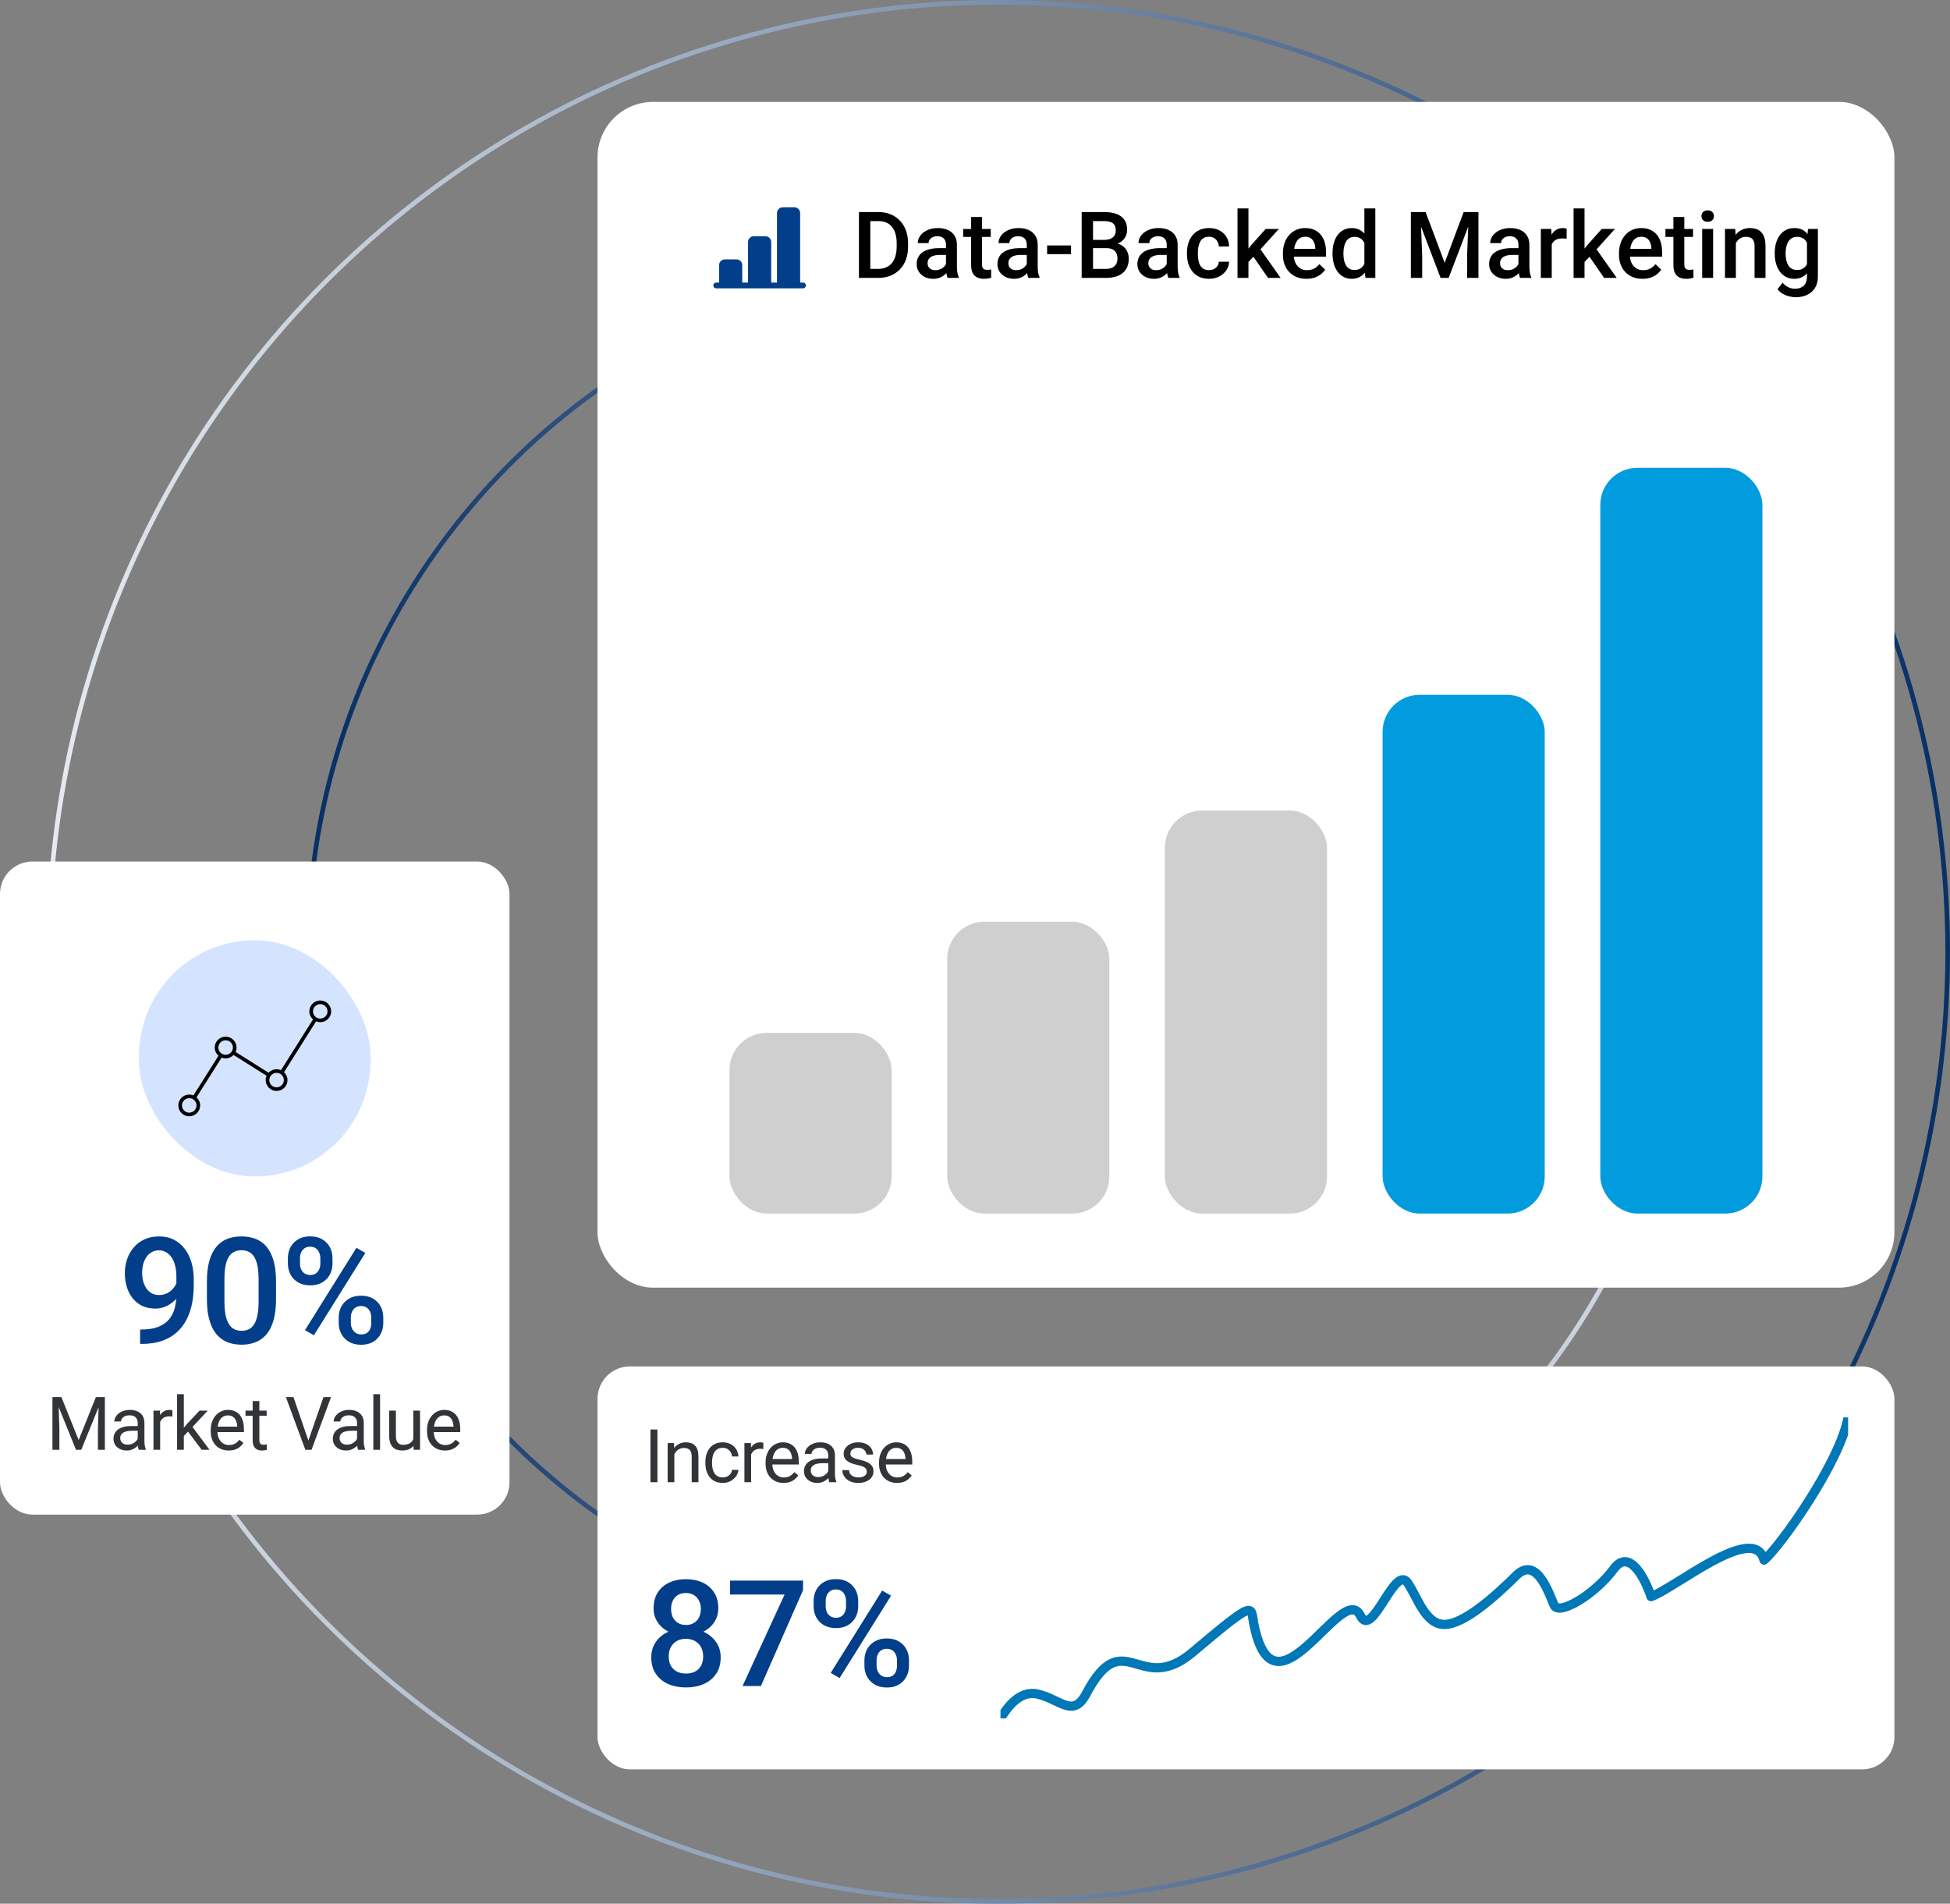 <svg width="421" height="411" viewBox="0 0 421 411" fill="none" xmlns="http://www.w3.org/2000/svg">
<rect x="0" y="0" width="421" height="411" fill="#808080" stroke="none"/>
<circle cx="215.5" cy="205.5" r="149" stroke="url(#paint0_linear_1534_3318)"/>
<circle cx="215.5" cy="205.5" r="205" stroke="url(#paint1_linear_1534_3318)"/>
<rect x="129" y="22" width="280" height="256" rx="12" fill="white"/>
<path d="M167.75 46C167.75 45.669 167.882 45.35 168.116 45.116C168.351 44.882 168.668 44.75 169 44.75H171.5C171.832 44.75 172.149 44.882 172.384 45.116C172.618 45.35 172.75 45.669 172.75 46V61H173.375C173.541 61 173.7 61.066 173.817 61.183C173.934 61.3 174 61.459 174 61.625C174 61.791 173.934 61.95 173.817 62.067C173.7 62.184 173.541 62.25 173.375 62.25H154.625C154.459 62.25 154.3 62.184 154.183 62.067C154.066 61.95 154 61.791 154 61.625C154 61.459 154.066 61.3 154.183 61.183C154.3 61.066 154.459 61 154.625 61H155.25V57.25C155.25 56.919 155.382 56.6 155.616 56.366C155.851 56.132 156.168 56 156.5 56H159C159.332 56 159.649 56.132 159.884 56.366C160.118 56.6 160.25 56.919 160.25 57.25V61H161.5V52.25C161.5 51.919 161.632 51.6 161.866 51.366C162.101 51.132 162.418 51 162.75 51H165.25C165.582 51 165.899 51.132 166.134 51.366C166.368 51.6 166.5 51.919 166.5 52.25V61H167.75V46Z" fill="#023E8A"/>
<path d="M189.576 60H186.539L186.559 58.057H189.576C190.455 58.057 191.191 57.865 191.783 57.48C192.382 57.096 192.831 56.546 193.131 55.83C193.437 55.114 193.59 54.261 193.59 53.272V52.5C193.59 51.732 193.502 51.051 193.326 50.459C193.157 49.867 192.903 49.368 192.564 48.965C192.232 48.561 191.822 48.255 191.334 48.047C190.852 47.839 190.296 47.734 189.664 47.734H186.48V45.781H189.664C190.608 45.781 191.471 45.941 192.252 46.26C193.033 46.572 193.707 47.025 194.273 47.617C194.846 48.21 195.286 48.919 195.592 49.746C195.898 50.573 196.051 51.497 196.051 52.52V53.272C196.051 54.294 195.898 55.218 195.592 56.045C195.286 56.872 194.846 57.581 194.273 58.174C193.701 58.76 193.017 59.212 192.223 59.531C191.435 59.844 190.553 60 189.576 60ZM187.896 45.781V60H185.445V45.781H187.896ZM204.234 57.881V52.842C204.234 52.464 204.166 52.139 204.029 51.865C203.893 51.592 203.684 51.38 203.404 51.23C203.131 51.081 202.786 51.006 202.369 51.006C201.985 51.006 201.653 51.071 201.373 51.201C201.093 51.331 200.875 51.507 200.719 51.728C200.562 51.95 200.484 52.2 200.484 52.48H198.141C198.141 52.064 198.242 51.66 198.443 51.27C198.645 50.879 198.938 50.531 199.322 50.225C199.706 49.919 200.165 49.678 200.699 49.502C201.233 49.326 201.832 49.238 202.496 49.238C203.29 49.238 203.993 49.372 204.605 49.639C205.224 49.906 205.709 50.309 206.061 50.85C206.419 51.383 206.598 52.054 206.598 52.861V57.559C206.598 58.04 206.63 58.473 206.695 58.857C206.767 59.235 206.868 59.564 206.998 59.844V60H204.586C204.475 59.746 204.387 59.424 204.322 59.033C204.264 58.636 204.234 58.252 204.234 57.881ZM204.576 53.574L204.596 55.029H202.906C202.47 55.029 202.086 55.072 201.754 55.156C201.422 55.234 201.145 55.352 200.924 55.508C200.702 55.664 200.536 55.853 200.426 56.074C200.315 56.296 200.26 56.546 200.26 56.826C200.26 57.106 200.325 57.363 200.455 57.598C200.585 57.825 200.774 58.005 201.021 58.135C201.275 58.265 201.581 58.33 201.939 58.33C202.421 58.33 202.841 58.232 203.199 58.037C203.564 57.835 203.85 57.591 204.059 57.305C204.267 57.012 204.378 56.735 204.391 56.475L205.152 57.52C205.074 57.786 204.941 58.073 204.752 58.379C204.563 58.685 204.316 58.978 204.01 59.258C203.71 59.531 203.349 59.756 202.926 59.932C202.509 60.107 202.027 60.195 201.48 60.195C200.79 60.195 200.175 60.059 199.635 59.785C199.094 59.505 198.671 59.131 198.365 58.662C198.059 58.187 197.906 57.65 197.906 57.051C197.906 56.491 198.01 55.996 198.219 55.566C198.434 55.13 198.746 54.766 199.156 54.473C199.573 54.18 200.081 53.958 200.68 53.809C201.279 53.652 201.962 53.574 202.73 53.574H204.576ZM213.902 49.434V51.152H207.945V49.434H213.902ZM209.664 46.846H212.018V57.08C212.018 57.406 212.063 57.656 212.154 57.832C212.252 58.001 212.385 58.115 212.555 58.174C212.724 58.232 212.923 58.262 213.15 58.262C213.313 58.262 213.469 58.252 213.619 58.232C213.769 58.213 213.889 58.193 213.98 58.174L213.99 59.971C213.795 60.029 213.567 60.081 213.307 60.127C213.053 60.172 212.76 60.195 212.428 60.195C211.887 60.195 211.409 60.101 210.992 59.912C210.576 59.717 210.25 59.401 210.016 58.965C209.781 58.529 209.664 57.949 209.664 57.227V46.846ZM221.676 57.881V52.842C221.676 52.464 221.607 52.139 221.471 51.865C221.334 51.592 221.126 51.38 220.846 51.23C220.572 51.081 220.227 51.006 219.811 51.006C219.426 51.006 219.094 51.071 218.814 51.201C218.535 51.331 218.316 51.507 218.16 51.728C218.004 51.95 217.926 52.2 217.926 52.48H215.582C215.582 52.064 215.683 51.66 215.885 51.27C216.087 50.879 216.38 50.531 216.764 50.225C217.148 49.919 217.607 49.678 218.141 49.502C218.674 49.326 219.273 49.238 219.938 49.238C220.732 49.238 221.435 49.372 222.047 49.639C222.665 49.906 223.15 50.309 223.502 50.85C223.86 51.383 224.039 52.054 224.039 52.861V57.559C224.039 58.04 224.072 58.473 224.137 58.857C224.208 59.235 224.309 59.564 224.439 59.844V60H222.027C221.917 59.746 221.829 59.424 221.764 59.033C221.705 58.636 221.676 58.252 221.676 57.881ZM222.018 53.574L222.037 55.029H220.348C219.911 55.029 219.527 55.072 219.195 55.156C218.863 55.234 218.587 55.352 218.365 55.508C218.144 55.664 217.978 55.853 217.867 56.074C217.757 56.296 217.701 56.546 217.701 56.826C217.701 57.106 217.766 57.363 217.896 57.598C218.027 57.825 218.215 58.005 218.463 58.135C218.717 58.265 219.023 58.33 219.381 58.33C219.863 58.33 220.283 58.232 220.641 58.037C221.005 57.835 221.292 57.591 221.5 57.305C221.708 57.012 221.819 56.735 221.832 56.475L222.594 57.52C222.516 57.786 222.382 58.073 222.193 58.379C222.005 58.685 221.757 58.978 221.451 59.258C221.152 59.531 220.79 59.756 220.367 59.932C219.951 60.107 219.469 60.195 218.922 60.195C218.232 60.195 217.617 60.059 217.076 59.785C216.536 59.505 216.113 59.131 215.807 58.662C215.501 58.187 215.348 57.65 215.348 57.051C215.348 56.491 215.452 55.996 215.66 55.566C215.875 55.13 216.188 54.766 216.598 54.473C217.014 54.18 217.522 53.958 218.121 53.809C218.72 53.652 219.404 53.574 220.172 53.574H222.018ZM231.236 52.988V54.863H226.07V52.988H231.236ZM238.863 53.574H235.24L235.221 51.787H238.385C238.919 51.787 239.371 51.709 239.742 51.553C240.12 51.39 240.406 51.159 240.602 50.859C240.797 50.553 240.895 50.185 240.895 49.756C240.895 49.281 240.803 48.893 240.621 48.594C240.439 48.294 240.159 48.076 239.781 47.94C239.41 47.803 238.935 47.734 238.355 47.734H235.982V60H233.531V45.781H238.355C239.137 45.781 239.833 45.856 240.445 46.006C241.064 46.156 241.588 46.39 242.018 46.709C242.454 47.022 242.783 47.419 243.004 47.9C243.232 48.382 243.346 48.955 243.346 49.619C243.346 50.205 243.206 50.742 242.926 51.23C242.646 51.712 242.232 52.106 241.686 52.412C241.139 52.718 240.458 52.9 239.645 52.959L238.863 53.574ZM238.756 60H234.469L235.572 58.057H238.756C239.309 58.057 239.771 57.965 240.143 57.783C240.514 57.594 240.79 57.337 240.973 57.012C241.161 56.68 241.256 56.292 241.256 55.85C241.256 55.387 241.174 54.987 241.012 54.648C240.849 54.303 240.592 54.04 240.24 53.857C239.889 53.669 239.43 53.574 238.863 53.574H236.109L236.129 51.787H239.713L240.27 52.461C241.051 52.487 241.692 52.66 242.193 52.978C242.701 53.297 243.079 53.711 243.326 54.219C243.574 54.727 243.697 55.273 243.697 55.859C243.697 56.764 243.499 57.523 243.102 58.135C242.711 58.747 242.148 59.212 241.412 59.531C240.676 59.844 239.791 60 238.756 60ZM251.891 57.881V52.842C251.891 52.464 251.822 52.139 251.686 51.865C251.549 51.592 251.34 51.38 251.061 51.23C250.787 51.081 250.442 51.006 250.025 51.006C249.641 51.006 249.309 51.071 249.029 51.201C248.749 51.331 248.531 51.507 248.375 51.728C248.219 51.95 248.141 52.2 248.141 52.48H245.797C245.797 52.064 245.898 51.66 246.1 51.27C246.301 50.879 246.594 50.531 246.979 50.225C247.363 49.919 247.822 49.678 248.355 49.502C248.889 49.326 249.488 49.238 250.152 49.238C250.947 49.238 251.65 49.372 252.262 49.639C252.88 49.906 253.365 50.309 253.717 50.85C254.075 51.383 254.254 52.054 254.254 52.861V57.559C254.254 58.04 254.286 58.473 254.352 58.857C254.423 59.235 254.524 59.564 254.654 59.844V60H252.242C252.132 59.746 252.044 59.424 251.979 59.033C251.92 58.636 251.891 58.252 251.891 57.881ZM252.232 53.574L252.252 55.029H250.562C250.126 55.029 249.742 55.072 249.41 55.156C249.078 55.234 248.801 55.352 248.58 55.508C248.359 55.664 248.193 55.853 248.082 56.074C247.971 56.296 247.916 56.546 247.916 56.826C247.916 57.106 247.981 57.363 248.111 57.598C248.242 57.825 248.43 58.005 248.678 58.135C248.932 58.265 249.238 58.33 249.596 58.33C250.077 58.33 250.497 58.232 250.855 58.037C251.22 57.835 251.507 57.591 251.715 57.305C251.923 57.012 252.034 56.735 252.047 56.475L252.809 57.52C252.73 57.786 252.597 58.073 252.408 58.379C252.219 58.685 251.972 58.978 251.666 59.258C251.367 59.531 251.005 59.756 250.582 59.932C250.165 60.107 249.684 60.195 249.137 60.195C248.447 60.195 247.831 60.059 247.291 59.785C246.751 59.505 246.327 59.131 246.021 58.662C245.715 58.187 245.562 57.65 245.562 57.051C245.562 56.491 245.667 55.996 245.875 55.566C246.09 55.13 246.402 54.766 246.812 54.473C247.229 54.18 247.737 53.958 248.336 53.809C248.935 53.652 249.618 53.574 250.387 53.574H252.232ZM261.031 58.32C261.415 58.32 261.76 58.245 262.066 58.096C262.379 57.94 262.63 57.725 262.818 57.451C263.014 57.178 263.121 56.862 263.141 56.504H265.357C265.344 57.188 265.143 57.809 264.752 58.369C264.361 58.929 263.844 59.375 263.199 59.707C262.555 60.033 261.842 60.195 261.061 60.195C260.253 60.195 259.55 60.059 258.951 59.785C258.352 59.505 257.854 59.121 257.457 58.633C257.06 58.145 256.76 57.581 256.559 56.943C256.363 56.305 256.266 55.622 256.266 54.893V54.551C256.266 53.822 256.363 53.138 256.559 52.5C256.76 51.855 257.06 51.289 257.457 50.801C257.854 50.312 258.352 49.932 258.951 49.658C259.55 49.378 260.25 49.238 261.051 49.238C261.897 49.238 262.639 49.408 263.277 49.746C263.915 50.078 264.417 50.544 264.781 51.143C265.152 51.735 265.344 52.425 265.357 53.213H263.141C263.121 52.822 263.023 52.471 262.848 52.158C262.678 51.839 262.438 51.585 262.125 51.397C261.819 51.208 261.451 51.113 261.021 51.113C260.546 51.113 260.152 51.211 259.84 51.406C259.527 51.595 259.283 51.855 259.107 52.188C258.932 52.513 258.805 52.881 258.727 53.291C258.655 53.695 258.619 54.115 258.619 54.551V54.893C258.619 55.329 258.655 55.752 258.727 56.162C258.798 56.572 258.922 56.94 259.098 57.266C259.28 57.585 259.527 57.842 259.84 58.037C260.152 58.226 260.549 58.32 261.031 58.32ZM269.537 45V60H267.174V45H269.537ZM276.1 49.434L271.5 54.531L268.98 57.109L268.365 55.117L270.27 52.764L273.258 49.434H276.1ZM273.766 60L270.338 55.039L271.822 53.389L276.49 60H273.766ZM282.057 60.195C281.275 60.195 280.569 60.068 279.938 59.815C279.312 59.554 278.779 59.193 278.336 58.73C277.9 58.268 277.564 57.725 277.33 57.1C277.096 56.475 276.979 55.801 276.979 55.078V54.688C276.979 53.861 277.099 53.112 277.34 52.441C277.581 51.771 277.916 51.198 278.346 50.723C278.775 50.241 279.283 49.873 279.869 49.619C280.455 49.365 281.09 49.238 281.773 49.238C282.529 49.238 283.189 49.365 283.756 49.619C284.322 49.873 284.791 50.231 285.162 50.693C285.54 51.149 285.82 51.693 286.002 52.324C286.191 52.956 286.285 53.652 286.285 54.414V55.42H278.121V53.73H283.961V53.545C283.948 53.122 283.863 52.725 283.707 52.353C283.557 51.982 283.326 51.683 283.014 51.455C282.701 51.227 282.285 51.113 281.764 51.113C281.373 51.113 281.025 51.198 280.719 51.367C280.419 51.53 280.169 51.768 279.967 52.08C279.765 52.393 279.609 52.77 279.498 53.213C279.394 53.649 279.342 54.141 279.342 54.688V55.078C279.342 55.54 279.404 55.97 279.527 56.367C279.658 56.758 279.846 57.1 280.094 57.393C280.341 57.685 280.641 57.917 280.992 58.086C281.344 58.249 281.744 58.33 282.193 58.33C282.76 58.33 283.264 58.216 283.707 57.988C284.15 57.76 284.534 57.438 284.859 57.022L286.1 58.223C285.872 58.555 285.576 58.874 285.211 59.18C284.846 59.479 284.4 59.723 283.873 59.912C283.352 60.101 282.747 60.195 282.057 60.195ZM294.566 57.812V45H296.93V60H294.791L294.566 57.812ZM287.691 54.834V54.629C287.691 53.828 287.786 53.099 287.975 52.441C288.163 51.777 288.437 51.208 288.795 50.732C289.153 50.251 289.589 49.883 290.104 49.629C290.618 49.368 291.197 49.238 291.842 49.238C292.48 49.238 293.04 49.362 293.521 49.609C294.003 49.857 294.413 50.212 294.752 50.674C295.09 51.13 295.361 51.676 295.562 52.315C295.764 52.946 295.908 53.649 295.992 54.424V55.078C295.908 55.833 295.764 56.523 295.562 57.148C295.361 57.773 295.09 58.314 294.752 58.77C294.413 59.225 294 59.577 293.512 59.824C293.03 60.072 292.467 60.195 291.822 60.195C291.184 60.195 290.608 60.062 290.094 59.795C289.586 59.528 289.153 59.154 288.795 58.672C288.437 58.19 288.163 57.624 287.975 56.973C287.786 56.315 287.691 55.602 287.691 54.834ZM290.045 54.629V54.834C290.045 55.316 290.087 55.765 290.172 56.182C290.263 56.598 290.403 56.966 290.592 57.285C290.781 57.598 291.025 57.845 291.324 58.027C291.63 58.203 291.995 58.291 292.418 58.291C292.952 58.291 293.391 58.174 293.736 57.94C294.081 57.705 294.352 57.389 294.547 56.992C294.749 56.589 294.885 56.139 294.957 55.645V53.877C294.918 53.493 294.837 53.135 294.713 52.803C294.596 52.471 294.436 52.181 294.234 51.934C294.033 51.68 293.782 51.484 293.482 51.348C293.189 51.204 292.841 51.133 292.438 51.133C292.008 51.133 291.643 51.224 291.344 51.406C291.044 51.589 290.797 51.839 290.602 52.158C290.413 52.477 290.273 52.848 290.182 53.272C290.09 53.695 290.045 54.147 290.045 54.629ZM305.602 45.781H307.789L311.9 56.748L316.002 45.781H318.189L312.76 60H311.021L305.602 45.781ZM304.605 45.781H306.686L307.047 55.273V60H304.605V45.781ZM317.105 45.781H319.195V60H316.744V55.273L317.105 45.781ZM327.828 57.881V52.842C327.828 52.464 327.76 52.139 327.623 51.865C327.486 51.592 327.278 51.38 326.998 51.23C326.725 51.081 326.38 51.006 325.963 51.006C325.579 51.006 325.247 51.071 324.967 51.201C324.687 51.331 324.469 51.507 324.312 51.728C324.156 51.95 324.078 52.2 324.078 52.48H321.734C321.734 52.064 321.835 51.66 322.037 51.27C322.239 50.879 322.532 50.531 322.916 50.225C323.3 49.919 323.759 49.678 324.293 49.502C324.827 49.326 325.426 49.238 326.09 49.238C326.884 49.238 327.587 49.372 328.199 49.639C328.818 49.906 329.303 50.309 329.654 50.85C330.012 51.383 330.191 52.054 330.191 52.861V57.559C330.191 58.04 330.224 58.473 330.289 58.857C330.361 59.235 330.462 59.564 330.592 59.844V60H328.18C328.069 59.746 327.981 59.424 327.916 59.033C327.857 58.636 327.828 58.252 327.828 57.881ZM328.17 53.574L328.189 55.029H326.5C326.064 55.029 325.68 55.072 325.348 55.156C325.016 55.234 324.739 55.352 324.518 55.508C324.296 55.664 324.13 55.853 324.02 56.074C323.909 56.296 323.854 56.546 323.854 56.826C323.854 57.106 323.919 57.363 324.049 57.598C324.179 57.825 324.368 58.005 324.615 58.135C324.869 58.265 325.175 58.33 325.533 58.33C326.015 58.33 326.435 58.232 326.793 58.037C327.158 57.835 327.444 57.591 327.652 57.305C327.861 57.012 327.971 56.735 327.984 56.475L328.746 57.52C328.668 57.786 328.535 58.073 328.346 58.379C328.157 58.685 327.91 58.978 327.604 59.258C327.304 59.531 326.943 59.756 326.52 59.932C326.103 60.107 325.621 60.195 325.074 60.195C324.384 60.195 323.769 60.059 323.229 59.785C322.688 59.505 322.265 59.131 321.959 58.662C321.653 58.187 321.5 57.65 321.5 57.051C321.5 56.491 321.604 55.996 321.812 55.566C322.027 55.13 322.34 54.766 322.75 54.473C323.167 54.18 323.674 53.958 324.273 53.809C324.872 53.652 325.556 53.574 326.324 53.574H328.17ZM335.016 51.445V60H332.662V49.434H334.908L335.016 51.445ZM338.248 49.365L338.229 51.553C338.085 51.527 337.929 51.507 337.76 51.494C337.597 51.481 337.434 51.475 337.271 51.475C336.868 51.475 336.513 51.533 336.207 51.65C335.901 51.761 335.644 51.924 335.436 52.139C335.234 52.347 335.077 52.601 334.967 52.9C334.856 53.2 334.791 53.535 334.771 53.906L334.234 53.945C334.234 53.281 334.299 52.666 334.43 52.1C334.56 51.533 334.755 51.035 335.016 50.605C335.283 50.176 335.615 49.84 336.012 49.6C336.415 49.359 336.881 49.238 337.408 49.238C337.551 49.238 337.704 49.251 337.867 49.277C338.036 49.303 338.163 49.333 338.248 49.365ZM342.096 45V60H339.732V45H342.096ZM348.658 49.434L344.059 54.531L341.539 57.109L340.924 55.117L342.828 52.764L345.816 49.434H348.658ZM346.324 60L342.896 55.039L344.381 53.389L349.049 60H346.324ZM354.615 60.195C353.834 60.195 353.128 60.068 352.496 59.815C351.871 59.554 351.337 59.193 350.895 58.73C350.458 58.268 350.123 57.725 349.889 57.1C349.654 56.475 349.537 55.801 349.537 55.078V54.688C349.537 53.861 349.658 53.112 349.898 52.441C350.139 51.771 350.475 51.198 350.904 50.723C351.334 50.241 351.842 49.873 352.428 49.619C353.014 49.365 353.648 49.238 354.332 49.238C355.087 49.238 355.748 49.365 356.314 49.619C356.881 49.873 357.35 50.231 357.721 50.693C358.098 51.149 358.378 51.693 358.561 52.324C358.749 52.956 358.844 53.652 358.844 54.414V55.42H350.68V53.73H356.52V53.545C356.507 53.122 356.422 52.725 356.266 52.353C356.116 51.982 355.885 51.683 355.572 51.455C355.26 51.227 354.843 51.113 354.322 51.113C353.932 51.113 353.583 51.198 353.277 51.367C352.978 51.53 352.727 51.768 352.525 52.08C352.324 52.393 352.167 52.77 352.057 53.213C351.952 53.649 351.9 54.141 351.9 54.688V55.078C351.9 55.54 351.962 55.97 352.086 56.367C352.216 56.758 352.405 57.1 352.652 57.393C352.9 57.685 353.199 57.917 353.551 58.086C353.902 58.249 354.303 58.33 354.752 58.33C355.318 58.33 355.823 58.216 356.266 57.988C356.708 57.76 357.092 57.438 357.418 57.022L358.658 58.223C358.43 58.555 358.134 58.874 357.77 59.18C357.405 59.479 356.959 59.723 356.432 59.912C355.911 60.101 355.305 60.195 354.615 60.195ZM365.523 49.434V51.152H359.566V49.434H365.523ZM361.285 46.846H363.639V57.08C363.639 57.406 363.684 57.656 363.775 57.832C363.873 58.001 364.007 58.115 364.176 58.174C364.345 58.232 364.544 58.262 364.771 58.262C364.934 58.262 365.09 58.252 365.24 58.232C365.39 58.213 365.51 58.193 365.602 58.174L365.611 59.971C365.416 60.029 365.188 60.081 364.928 60.127C364.674 60.172 364.381 60.195 364.049 60.195C363.508 60.195 363.03 60.101 362.613 59.912C362.197 59.717 361.871 59.401 361.637 58.965C361.402 58.529 361.285 57.949 361.285 57.227V46.846ZM369.859 49.434V60H367.496V49.434H369.859ZM367.34 46.66C367.34 46.302 367.457 46.006 367.691 45.772C367.932 45.531 368.264 45.41 368.688 45.41C369.104 45.41 369.433 45.531 369.674 45.772C369.915 46.006 370.035 46.302 370.035 46.66C370.035 47.012 369.915 47.305 369.674 47.539C369.433 47.773 369.104 47.891 368.688 47.891C368.264 47.891 367.932 47.773 367.691 47.539C367.457 47.305 367.34 47.012 367.34 46.66ZM374.771 51.69V60H372.418V49.434H374.635L374.771 51.69ZM374.352 54.326L373.59 54.316C373.596 53.568 373.701 52.881 373.902 52.256C374.111 51.631 374.397 51.094 374.762 50.645C375.133 50.195 375.576 49.85 376.09 49.609C376.604 49.362 377.177 49.238 377.809 49.238C378.316 49.238 378.775 49.31 379.186 49.453C379.602 49.59 379.957 49.815 380.25 50.127C380.549 50.44 380.777 50.846 380.934 51.348C381.09 51.842 381.168 52.451 381.168 53.174V60H378.805V53.164C378.805 52.656 378.73 52.256 378.58 51.963C378.437 51.663 378.225 51.452 377.945 51.328C377.672 51.198 377.33 51.133 376.92 51.133C376.516 51.133 376.155 51.217 375.836 51.387C375.517 51.556 375.247 51.787 375.025 52.08C374.811 52.373 374.645 52.712 374.527 53.096C374.41 53.48 374.352 53.89 374.352 54.326ZM390.338 49.434H392.477V59.707C392.477 60.658 392.275 61.465 391.871 62.129C391.467 62.793 390.904 63.297 390.182 63.643C389.459 63.994 388.622 64.17 387.672 64.17C387.268 64.17 386.819 64.111 386.324 63.994C385.836 63.877 385.361 63.688 384.898 63.428C384.443 63.174 384.062 62.839 383.756 62.422L384.859 61.035C385.237 61.484 385.654 61.813 386.109 62.022C386.565 62.23 387.044 62.334 387.545 62.334C388.085 62.334 388.544 62.233 388.922 62.031C389.306 61.836 389.602 61.546 389.811 61.162C390.019 60.778 390.123 60.309 390.123 59.756V51.826L390.338 49.434ZM383.16 54.834V54.629C383.16 53.828 383.258 53.099 383.453 52.441C383.648 51.777 383.928 51.208 384.293 50.732C384.658 50.251 385.1 49.883 385.621 49.629C386.142 49.368 386.731 49.238 387.389 49.238C388.072 49.238 388.655 49.362 389.137 49.609C389.625 49.857 390.032 50.212 390.357 50.674C390.683 51.13 390.937 51.676 391.119 52.315C391.308 52.946 391.448 53.649 391.539 54.424V55.078C391.454 55.833 391.311 56.523 391.109 57.148C390.908 57.773 390.641 58.314 390.309 58.77C389.977 59.225 389.566 59.577 389.078 59.824C388.596 60.072 388.027 60.195 387.369 60.195C386.725 60.195 386.142 60.062 385.621 59.795C385.107 59.528 384.664 59.154 384.293 58.672C383.928 58.19 383.648 57.624 383.453 56.973C383.258 56.315 383.16 55.602 383.16 54.834ZM385.514 54.629V54.834C385.514 55.316 385.559 55.765 385.65 56.182C385.748 56.598 385.895 56.966 386.09 57.285C386.292 57.598 386.546 57.845 386.852 58.027C387.164 58.203 387.532 58.291 387.955 58.291C388.508 58.291 388.961 58.174 389.312 57.94C389.671 57.705 389.944 57.389 390.133 56.992C390.328 56.589 390.465 56.139 390.543 55.645V53.877C390.504 53.493 390.423 53.135 390.299 52.803C390.182 52.471 390.022 52.181 389.82 51.934C389.618 51.68 389.365 51.484 389.059 51.348C388.753 51.204 388.391 51.133 387.975 51.133C387.551 51.133 387.184 51.224 386.871 51.406C386.559 51.589 386.301 51.839 386.1 52.158C385.904 52.477 385.758 52.848 385.66 53.272C385.562 53.695 385.514 54.147 385.514 54.629Z" fill="black"/>
<g clip-path="url(#clip0_1534_3318)">
<rect x="157.5" y="223" width="35" height="39" rx="8" fill="#CFCFCF"/>
<rect x="204.5" y="199" width="35" height="63" rx="8" fill="#CFCFCF"/>
<rect x="251.5" y="175" width="35" height="87" rx="8" fill="#CFCFCF"/>
<rect x="298.5" y="150" width="35" height="112" rx="8" fill="#009CDE"/>
<rect x="345.5" y="101" width="35" height="161" rx="8" fill="#009CDE"/>
</g>
<rect x="129" y="295" width="280" height="87" rx="7" fill="white"/>
<path d="M141.938 308.625V320H140.43V308.625H141.938ZM145.586 313.352V320H144.141V311.547H145.508L145.586 313.352ZM145.242 315.453L144.641 315.43C144.646 314.852 144.732 314.318 144.899 313.828C145.065 313.333 145.3 312.904 145.602 312.539C145.904 312.174 146.263 311.893 146.68 311.695C147.102 311.492 147.568 311.391 148.078 311.391C148.495 311.391 148.87 311.448 149.203 311.562C149.537 311.672 149.821 311.849 150.055 312.094C150.295 312.339 150.477 312.656 150.602 313.047C150.727 313.432 150.789 313.904 150.789 314.461V320H149.336V314.445C149.336 314.003 149.271 313.648 149.141 313.383C149.011 313.112 148.821 312.917 148.571 312.797C148.321 312.672 148.013 312.609 147.649 312.609C147.289 312.609 146.961 312.685 146.664 312.836C146.373 312.987 146.12 313.195 145.907 313.461C145.698 313.727 145.534 314.031 145.414 314.375C145.3 314.714 145.242 315.073 145.242 315.453ZM156.047 318.969C156.391 318.969 156.709 318.898 157.001 318.758C157.292 318.617 157.532 318.424 157.719 318.18C157.907 317.93 158.014 317.646 158.04 317.328H159.415C159.389 317.828 159.219 318.294 158.907 318.727C158.6 319.154 158.196 319.5 157.696 319.766C157.196 320.026 156.646 320.156 156.047 320.156C155.412 320.156 154.857 320.044 154.383 319.82C153.915 319.596 153.524 319.289 153.212 318.898C152.904 318.508 152.672 318.06 152.516 317.555C152.365 317.044 152.29 316.505 152.29 315.938V315.609C152.29 315.042 152.365 314.505 152.516 314C152.672 313.49 152.904 313.039 153.212 312.648C153.524 312.258 153.915 311.951 154.383 311.727C154.857 311.503 155.412 311.391 156.047 311.391C156.709 311.391 157.287 311.526 157.782 311.797C158.277 312.062 158.665 312.427 158.946 312.891C159.232 313.349 159.389 313.87 159.415 314.453H158.04C158.014 314.104 157.915 313.789 157.743 313.508C157.576 313.227 157.347 313.003 157.055 312.836C156.769 312.664 156.433 312.578 156.047 312.578C155.605 312.578 155.232 312.667 154.93 312.844C154.633 313.016 154.396 313.25 154.219 313.547C154.047 313.839 153.922 314.164 153.844 314.523C153.771 314.878 153.735 315.24 153.735 315.609V315.938C153.735 316.307 153.771 316.672 153.844 317.031C153.917 317.391 154.04 317.716 154.212 318.008C154.389 318.299 154.626 318.534 154.922 318.711C155.225 318.883 155.6 318.969 156.047 318.969ZM162.165 312.875V320H160.72V311.547H162.126L162.165 312.875ZM164.806 311.5L164.798 312.844C164.678 312.818 164.563 312.802 164.454 312.797C164.35 312.786 164.23 312.781 164.095 312.781C163.761 312.781 163.467 312.833 163.212 312.938C162.957 313.042 162.741 313.188 162.563 313.375C162.386 313.562 162.246 313.786 162.142 314.047C162.043 314.302 161.978 314.583 161.946 314.891L161.54 315.125C161.54 314.615 161.589 314.135 161.688 313.688C161.793 313.24 161.951 312.844 162.165 312.5C162.379 312.151 162.649 311.88 162.978 311.688C163.311 311.49 163.707 311.391 164.165 311.391C164.269 311.391 164.389 311.404 164.524 311.43C164.66 311.451 164.754 311.474 164.806 311.5ZM169.173 320.156C168.585 320.156 168.051 320.057 167.572 319.859C167.098 319.656 166.689 319.372 166.345 319.008C166.006 318.643 165.746 318.211 165.564 317.711C165.381 317.211 165.29 316.664 165.29 316.07V315.742C165.29 315.055 165.392 314.443 165.595 313.906C165.798 313.365 166.074 312.906 166.423 312.531C166.772 312.156 167.168 311.872 167.611 311.68C168.053 311.487 168.512 311.391 168.986 311.391C169.59 311.391 170.111 311.495 170.548 311.703C170.991 311.911 171.353 312.203 171.634 312.578C171.915 312.948 172.124 313.385 172.259 313.891C172.394 314.391 172.462 314.938 172.462 315.531V316.18H166.15V315H171.017V314.891C170.996 314.516 170.918 314.151 170.782 313.797C170.652 313.443 170.444 313.151 170.157 312.922C169.871 312.693 169.48 312.578 168.986 312.578C168.657 312.578 168.355 312.648 168.079 312.789C167.803 312.924 167.566 313.128 167.368 313.398C167.171 313.669 167.017 314 166.907 314.391C166.798 314.781 166.743 315.232 166.743 315.742V316.07C166.743 316.471 166.798 316.849 166.907 317.203C167.022 317.552 167.186 317.859 167.4 318.125C167.618 318.391 167.881 318.599 168.189 318.75C168.501 318.901 168.855 318.977 169.251 318.977C169.762 318.977 170.194 318.872 170.548 318.664C170.902 318.456 171.212 318.177 171.478 317.828L172.353 318.523C172.171 318.799 171.939 319.062 171.657 319.312C171.376 319.562 171.03 319.766 170.618 319.922C170.212 320.078 169.73 320.156 169.173 320.156ZM178.814 318.555V314.203C178.814 313.87 178.746 313.581 178.611 313.336C178.481 313.086 178.283 312.893 178.017 312.758C177.752 312.622 177.423 312.555 177.033 312.555C176.668 312.555 176.348 312.617 176.072 312.742C175.801 312.867 175.588 313.031 175.431 313.234C175.28 313.438 175.205 313.656 175.205 313.891H173.759C173.759 313.589 173.838 313.289 173.994 312.992C174.15 312.695 174.374 312.427 174.666 312.188C174.963 311.943 175.317 311.75 175.728 311.609C176.145 311.464 176.608 311.391 177.119 311.391C177.733 311.391 178.275 311.495 178.744 311.703C179.218 311.911 179.588 312.227 179.853 312.648C180.124 313.065 180.259 313.589 180.259 314.219V318.156C180.259 318.438 180.283 318.737 180.33 319.055C180.382 319.372 180.457 319.646 180.556 319.875V320H179.048C178.976 319.833 178.918 319.612 178.877 319.336C178.835 319.055 178.814 318.794 178.814 318.555ZM179.064 314.875L179.08 315.891H177.619C177.207 315.891 176.84 315.924 176.517 315.992C176.194 316.055 175.923 316.151 175.705 316.281C175.486 316.411 175.319 316.576 175.205 316.773C175.09 316.966 175.033 317.193 175.033 317.453C175.033 317.719 175.093 317.961 175.213 318.18C175.332 318.398 175.512 318.573 175.752 318.703C175.996 318.828 176.296 318.891 176.65 318.891C177.093 318.891 177.483 318.797 177.822 318.609C178.16 318.422 178.429 318.193 178.627 317.922C178.83 317.651 178.939 317.388 178.955 317.133L179.572 317.828C179.535 318.047 179.436 318.289 179.275 318.555C179.114 318.82 178.897 319.076 178.627 319.32C178.361 319.56 178.043 319.76 177.673 319.922C177.309 320.078 176.897 320.156 176.439 320.156C175.866 320.156 175.364 320.044 174.931 319.82C174.504 319.596 174.171 319.297 173.931 318.922C173.697 318.542 173.58 318.117 173.58 317.648C173.58 317.195 173.668 316.797 173.845 316.453C174.022 316.104 174.278 315.815 174.611 315.586C174.944 315.352 175.345 315.174 175.814 315.055C176.283 314.935 176.806 314.875 177.384 314.875H179.064ZM187.135 317.758C187.135 317.549 187.088 317.357 186.994 317.18C186.906 316.997 186.721 316.833 186.439 316.688C186.163 316.536 185.747 316.406 185.189 316.297C184.721 316.198 184.296 316.081 183.916 315.945C183.541 315.81 183.221 315.646 182.955 315.453C182.695 315.26 182.494 315.034 182.353 314.773C182.213 314.513 182.143 314.208 182.143 313.859C182.143 313.526 182.215 313.211 182.361 312.914C182.512 312.617 182.723 312.354 182.994 312.125C183.27 311.896 183.601 311.716 183.986 311.586C184.372 311.456 184.801 311.391 185.275 311.391C185.952 311.391 186.531 311.51 187.01 311.75C187.489 311.99 187.856 312.31 188.111 312.711C188.366 313.107 188.494 313.547 188.494 314.031H187.049C187.049 313.797 186.978 313.57 186.838 313.352C186.702 313.128 186.502 312.943 186.236 312.797C185.976 312.651 185.656 312.578 185.275 312.578C184.874 312.578 184.549 312.641 184.299 312.766C184.054 312.885 183.874 313.039 183.76 313.227C183.65 313.414 183.596 313.612 183.596 313.82C183.596 313.977 183.622 314.117 183.674 314.242C183.731 314.362 183.83 314.474 183.971 314.578C184.111 314.677 184.309 314.771 184.564 314.859C184.82 314.948 185.145 315.036 185.541 315.125C186.234 315.281 186.804 315.469 187.252 315.688C187.7 315.906 188.033 316.174 188.252 316.492C188.471 316.81 188.58 317.195 188.58 317.648C188.58 318.018 188.502 318.357 188.346 318.664C188.195 318.971 187.973 319.237 187.682 319.461C187.395 319.68 187.051 319.852 186.65 319.977C186.254 320.096 185.809 320.156 185.314 320.156C184.57 320.156 183.939 320.023 183.424 319.758C182.908 319.492 182.518 319.148 182.252 318.727C181.986 318.305 181.853 317.859 181.853 317.391H183.307C183.327 317.786 183.442 318.102 183.65 318.336C183.859 318.565 184.114 318.729 184.416 318.828C184.718 318.922 185.018 318.969 185.314 318.969C185.71 318.969 186.041 318.917 186.307 318.812C186.577 318.708 186.783 318.565 186.924 318.383C187.064 318.201 187.135 317.992 187.135 317.758ZM193.666 320.156C193.078 320.156 192.544 320.057 192.065 319.859C191.591 319.656 191.182 319.372 190.838 319.008C190.5 318.643 190.239 318.211 190.057 317.711C189.875 317.211 189.783 316.664 189.783 316.07V315.742C189.783 315.055 189.885 314.443 190.088 313.906C190.291 313.365 190.567 312.906 190.916 312.531C191.265 312.156 191.661 311.872 192.104 311.68C192.546 311.487 193.005 311.391 193.479 311.391C194.083 311.391 194.604 311.495 195.041 311.703C195.484 311.911 195.846 312.203 196.127 312.578C196.408 312.948 196.617 313.385 196.752 313.891C196.888 314.391 196.955 314.938 196.955 315.531V316.18H190.643V315H195.51V314.891C195.489 314.516 195.411 314.151 195.276 313.797C195.145 313.443 194.937 313.151 194.651 312.922C194.364 312.693 193.974 312.578 193.479 312.578C193.151 312.578 192.849 312.648 192.572 312.789C192.296 312.924 192.059 313.128 191.862 313.398C191.664 313.669 191.51 314 191.401 314.391C191.291 314.781 191.237 315.232 191.237 315.742V316.07C191.237 316.471 191.291 316.849 191.401 317.203C191.515 317.552 191.679 317.859 191.893 318.125C192.112 318.391 192.375 318.599 192.682 318.75C192.994 318.901 193.349 318.977 193.744 318.977C194.255 318.977 194.687 318.872 195.041 318.664C195.395 318.456 195.705 318.177 195.971 317.828L196.846 318.523C196.664 318.799 196.432 319.062 196.151 319.312C195.869 319.562 195.523 319.766 195.112 319.922C194.705 320.078 194.224 320.156 193.666 320.156Z" fill="#313538"/>
<path d="M155.594 357.797C155.594 359.214 155.266 360.406 154.609 361.375C153.953 362.344 153.057 363.078 151.922 363.578C150.797 364.068 149.526 364.312 148.109 364.312C146.693 364.312 145.417 364.068 144.281 363.578C143.146 363.078 142.25 362.344 141.594 361.375C140.938 360.406 140.609 359.214 140.609 357.797C140.609 356.859 140.792 356.01 141.156 355.25C141.521 354.479 142.036 353.818 142.703 353.266C143.38 352.703 144.172 352.271 145.078 351.969C145.995 351.667 146.995 351.516 148.078 351.516C149.516 351.516 150.802 351.781 151.938 352.312C153.073 352.844 153.964 353.578 154.609 354.516C155.266 355.453 155.594 356.547 155.594 357.797ZM151.812 357.609C151.812 356.849 151.656 356.182 151.344 355.609C151.031 355.036 150.594 354.594 150.031 354.281C149.469 353.969 148.818 353.812 148.078 353.812C147.328 353.812 146.677 353.969 146.125 354.281C145.573 354.594 145.141 355.036 144.828 355.609C144.526 356.182 144.375 356.849 144.375 357.609C144.375 358.38 144.526 359.047 144.828 359.609C145.13 360.161 145.562 360.583 146.125 360.875C146.688 361.167 147.349 361.312 148.109 361.312C148.87 361.312 149.526 361.167 150.078 360.875C150.63 360.583 151.057 360.161 151.359 359.609C151.661 359.047 151.812 358.38 151.812 357.609ZM155.078 347.234C155.078 348.37 154.776 349.38 154.172 350.266C153.578 351.151 152.755 351.849 151.703 352.359C150.651 352.859 149.453 353.109 148.109 353.109C146.755 353.109 145.547 352.859 144.484 352.359C143.432 351.849 142.604 351.151 142 350.266C141.406 349.38 141.109 348.37 141.109 347.234C141.109 345.88 141.406 344.74 142 343.812C142.604 342.875 143.432 342.161 144.484 341.672C145.536 341.182 146.74 340.938 148.094 340.938C149.448 340.938 150.651 341.182 151.703 341.672C152.755 342.161 153.578 342.875 154.172 343.812C154.776 344.74 155.078 345.88 155.078 347.234ZM151.312 347.359C151.312 346.682 151.177 346.089 150.906 345.578C150.646 345.057 150.276 344.651 149.797 344.359C149.318 344.068 148.75 343.922 148.094 343.922C147.438 343.922 146.87 344.062 146.391 344.344C145.911 344.625 145.542 345.021 145.281 345.531C145.021 346.042 144.891 346.651 144.891 347.359C144.891 348.057 145.021 348.667 145.281 349.188C145.542 349.698 145.911 350.099 146.391 350.391C146.88 350.682 147.453 350.828 148.109 350.828C148.766 350.828 149.333 350.682 149.812 350.391C150.292 350.099 150.661 349.698 150.922 349.188C151.182 348.667 151.312 348.057 151.312 347.359ZM173.376 341.25V343.312L164.282 364H160.313L169.391 344.25H157.61V341.25H173.376ZM175.658 346.828V345.625C175.658 344.76 175.845 343.974 176.22 343.266C176.595 342.557 177.142 341.99 177.861 341.562C178.579 341.135 179.444 340.922 180.454 340.922C181.496 340.922 182.371 341.135 183.079 341.562C183.798 341.99 184.345 342.557 184.72 343.266C185.095 343.974 185.283 344.76 185.283 345.625V346.828C185.283 347.672 185.095 348.448 184.72 349.156C184.355 349.865 183.814 350.432 183.095 350.859C182.387 351.286 181.517 351.5 180.486 351.5C179.465 351.5 178.59 351.286 177.861 350.859C177.142 350.432 176.595 349.865 176.22 349.156C175.845 348.448 175.658 347.672 175.658 346.828ZM178.267 345.625V346.828C178.267 347.245 178.345 347.641 178.501 348.016C178.668 348.391 178.918 348.693 179.251 348.922C179.585 349.151 179.996 349.266 180.486 349.266C180.986 349.266 181.392 349.151 181.704 348.922C182.027 348.693 182.267 348.391 182.423 348.016C182.579 347.641 182.658 347.245 182.658 346.828V345.625C182.658 345.198 182.574 344.797 182.408 344.422C182.251 344.036 182.012 343.729 181.689 343.5C181.366 343.271 180.954 343.156 180.454 343.156C179.975 343.156 179.569 343.271 179.236 343.5C178.913 343.729 178.668 344.036 178.501 344.422C178.345 344.797 178.267 345.198 178.267 345.625ZM186.626 359.641V358.422C186.626 357.568 186.814 356.786 187.189 356.078C187.574 355.37 188.126 354.802 188.845 354.375C189.564 353.948 190.428 353.734 191.439 353.734C192.48 353.734 193.355 353.948 194.064 354.375C194.783 354.802 195.324 355.37 195.689 356.078C196.064 356.786 196.251 357.568 196.251 358.422V359.641C196.251 360.495 196.064 361.276 195.689 361.984C195.324 362.693 194.788 363.26 194.079 363.688C193.371 364.115 192.501 364.328 191.47 364.328C190.449 364.328 189.574 364.115 188.845 363.688C188.126 363.26 187.574 362.693 187.189 361.984C186.814 361.276 186.626 360.495 186.626 359.641ZM189.251 358.422V359.641C189.251 360.057 189.335 360.453 189.501 360.828C189.678 361.203 189.934 361.51 190.267 361.75C190.6 361.979 191.001 362.094 191.47 362.094C192.001 362.094 192.428 361.979 192.751 361.75C193.074 361.51 193.303 361.208 193.439 360.844C193.585 360.469 193.658 360.068 193.658 359.641V358.422C193.658 357.995 193.574 357.594 193.408 357.219C193.251 356.844 193.006 356.542 192.673 356.312C192.35 356.083 191.939 355.969 191.439 355.969C190.949 355.969 190.543 356.083 190.22 356.312C189.897 356.542 189.652 356.844 189.486 357.219C189.329 357.594 189.251 357.995 189.251 358.422ZM192.376 344.5L181.267 362.281L179.345 361.172L190.454 343.391L192.376 344.5Z" fill="#023E8A"/>
<g clip-path="url(#clip1_1534_3318)">
<path d="M216 371C217.394 368.746 220.113 364.838 224.016 365.74C228.895 366.867 231.683 371 234.472 365.74C242.697 350.222 245.932 366.46 257.474 356.723C271.441 344.938 269.92 346.735 270.718 350.711C275.165 372.89 289.884 340.929 293.72 348.832C296.231 354.007 301.102 337.692 303.886 341.694C305.977 344.699 307.661 350.711 311.843 350.711C316.025 350.711 322.773 344.699 327.303 340.191C331.834 335.682 334.497 344.324 335.542 346.578C336.588 348.832 344.255 344.324 348.437 338.688C351.783 334.179 355.175 340.817 356.453 344.699C361.804 342.777 378.737 328.612 380.85 336.809C384.102 334.179 397.257 315.769 399 306" stroke="#0077B6" stroke-width="2" stroke-linecap="round" stroke-linejoin="round"/>
</g>
<rect y="186" width="110" height="141" rx="7" fill="white"/>
<rect x="30" y="203" width="50" height="51" rx="25" fill="#D4E4FF"/>
<path d="M69.143 216C67.843 216 66.786 217.052 66.786 218.344C66.786 219.037 67.097 219.655 67.58 220.085L60.666 231.047C60.366 230.914 60.042 230.845 59.714 230.844C59.032 230.844 58.423 231.137 57.991 231.599L50.862 227.111C50.994 226.819 51.071 226.497 51.071 226.156C51.071 224.864 50.014 223.812 48.714 223.812C47.415 223.812 46.357 224.864 46.357 226.156C46.357 226.863 46.679 227.489 47.177 227.919L41.76 236.493C41.474 236.374 41.167 236.313 40.857 236.312C39.558 236.312 38.5 237.364 38.5 238.656C38.5 239.948 39.558 241 40.857 241C42.157 241 43.214 239.948 43.214 238.656C43.214 237.962 42.904 237.345 42.421 236.916L47.845 228.33C48.115 228.438 48.407 228.5 48.714 228.5C49.389 228.5 49.994 228.213 50.424 227.76L57.557 232.251C57.426 232.546 57.358 232.865 57.357 233.188C57.357 234.48 58.415 235.531 59.714 235.531C61.014 235.531 62.071 234.48 62.071 233.188C62.071 232.513 61.78 231.909 61.319 231.481L68.242 220.508C68.52 220.623 68.824 220.688 69.143 220.688C70.442 220.688 71.5 219.636 71.5 218.344C71.5 217.052 70.442 216 69.143 216ZM42.429 238.656C42.429 239.518 41.724 240.219 40.857 240.219C39.99 240.219 39.286 239.518 39.286 238.656C39.286 237.795 39.99 237.094 40.857 237.094C41.724 237.094 42.429 237.795 42.429 238.656ZM48.714 227.719C47.848 227.719 47.143 227.018 47.143 226.156C47.143 225.295 47.848 224.594 48.714 224.594C49.581 224.594 50.286 225.295 50.286 226.156C50.286 227.018 49.581 227.719 48.714 227.719ZM59.714 234.75C58.848 234.75 58.143 234.049 58.143 233.188C58.143 232.326 58.848 231.625 59.714 231.625C60.581 231.625 61.286 232.326 61.286 233.188C61.286 234.049 60.581 234.75 59.714 234.75ZM69.143 219.906C68.276 219.906 67.571 219.205 67.571 218.344C67.571 217.482 68.276 216.781 69.143 216.781C70.01 216.781 70.714 217.482 70.714 218.344C70.714 219.205 70.01 219.906 69.143 219.906Z" fill="black"/>
<path d="M30.25 287.031H30.562C32 287.031 33.198 286.844 34.156 286.469C35.125 286.083 35.896 285.552 36.469 284.875C37.042 284.198 37.453 283.401 37.703 282.484C37.953 281.568 38.078 280.573 38.078 279.5V275.578C38.078 274.651 37.979 273.839 37.781 273.141C37.594 272.432 37.323 271.844 36.969 271.375C36.625 270.896 36.224 270.536 35.766 270.297C35.318 270.057 34.833 269.938 34.312 269.938C33.74 269.938 33.224 270.068 32.766 270.328C32.318 270.578 31.938 270.927 31.625 271.375C31.323 271.812 31.088 272.328 30.922 272.922C30.766 273.505 30.688 274.13 30.688 274.797C30.688 275.422 30.76 276.026 30.906 276.609C31.062 277.182 31.292 277.693 31.594 278.141C31.896 278.589 32.276 278.943 32.734 279.203C33.193 279.464 33.729 279.594 34.344 279.594C34.927 279.594 35.464 279.484 35.953 279.266C36.443 279.036 36.87 278.729 37.234 278.344C37.599 277.958 37.885 277.526 38.094 277.047C38.302 276.568 38.417 276.078 38.438 275.578L39.875 276.016C39.875 276.807 39.708 277.589 39.375 278.359C39.052 279.12 38.599 279.818 38.016 280.453C37.443 281.078 36.771 281.578 36 281.953C35.24 282.328 34.411 282.516 33.516 282.516C32.432 282.516 31.474 282.312 30.641 281.906C29.818 281.49 29.13 280.927 28.578 280.219C28.037 279.51 27.63 278.698 27.359 277.781C27.088 276.865 26.953 275.901 26.953 274.891C26.953 273.797 27.12 272.771 27.453 271.812C27.787 270.854 28.271 270.01 28.906 269.281C29.542 268.542 30.312 267.969 31.219 267.562C32.135 267.146 33.172 266.938 34.328 266.938C35.557 266.938 36.635 267.177 37.562 267.656C38.49 268.135 39.271 268.797 39.906 269.641C40.542 270.484 41.021 271.464 41.344 272.578C41.667 273.693 41.828 274.891 41.828 276.172V277.5C41.828 278.844 41.708 280.141 41.469 281.391C41.229 282.63 40.839 283.781 40.297 284.844C39.766 285.896 39.062 286.823 38.188 287.625C37.323 288.417 36.26 289.036 35 289.484C33.75 289.922 32.281 290.141 30.594 290.141H30.25V287.031ZM59.594 276.719V280.438C59.594 282.219 59.417 283.74 59.063 285C58.719 286.25 58.219 287.266 57.563 288.047C56.907 288.828 56.12 289.401 55.204 289.766C54.297 290.13 53.282 290.312 52.157 290.312C51.261 290.312 50.428 290.198 49.657 289.969C48.897 289.74 48.209 289.38 47.594 288.891C46.98 288.401 46.454 287.771 46.016 287C45.589 286.219 45.256 285.286 45.016 284.203C44.787 283.12 44.672 281.865 44.672 280.438V276.719C44.672 274.927 44.85 273.417 45.204 272.188C45.558 270.948 46.063 269.943 46.719 269.172C47.376 268.391 48.157 267.823 49.063 267.469C49.98 267.115 51.001 266.938 52.126 266.938C53.032 266.938 53.865 267.052 54.626 267.281C55.397 267.5 56.084 267.849 56.688 268.328C57.303 268.807 57.824 269.432 58.251 270.203C58.688 270.964 59.022 271.885 59.251 272.969C59.48 274.042 59.594 275.292 59.594 276.719ZM55.829 280.969V276.156C55.829 275.25 55.777 274.453 55.672 273.766C55.568 273.068 55.412 272.479 55.204 272C55.006 271.51 54.756 271.115 54.454 270.812C54.152 270.5 53.808 270.276 53.422 270.141C53.037 269.995 52.605 269.922 52.126 269.922C51.542 269.922 51.022 270.036 50.563 270.266C50.105 270.484 49.719 270.839 49.407 271.328C49.094 271.818 48.855 272.464 48.688 273.266C48.532 274.057 48.454 275.021 48.454 276.156V280.969C48.454 281.885 48.506 282.693 48.61 283.391C48.714 284.089 48.87 284.688 49.079 285.188C49.287 285.677 49.537 286.083 49.829 286.406C50.131 286.719 50.475 286.948 50.86 287.094C51.256 287.24 51.688 287.312 52.157 287.312C52.751 287.312 53.277 287.198 53.735 286.969C54.193 286.74 54.579 286.375 54.891 285.875C55.204 285.365 55.438 284.703 55.594 283.891C55.751 283.078 55.829 282.104 55.829 280.969ZM62.157 272.828V271.625C62.157 270.76 62.345 269.974 62.72 269.266C63.095 268.557 63.642 267.99 64.361 267.562C65.079 267.135 65.944 266.922 66.954 266.922C67.996 266.922 68.871 267.135 69.579 267.562C70.298 267.99 70.845 268.557 71.22 269.266C71.595 269.974 71.782 270.76 71.782 271.625V272.828C71.782 273.672 71.595 274.448 71.22 275.156C70.855 275.865 70.314 276.432 69.595 276.859C68.887 277.286 68.017 277.5 66.986 277.5C65.965 277.5 65.09 277.286 64.361 276.859C63.642 276.432 63.095 275.865 62.72 275.156C62.345 274.448 62.157 273.672 62.157 272.828ZM64.767 271.625V272.828C64.767 273.245 64.845 273.641 65.001 274.016C65.168 274.391 65.418 274.693 65.751 274.922C66.085 275.151 66.496 275.266 66.986 275.266C67.486 275.266 67.892 275.151 68.204 274.922C68.527 274.693 68.767 274.391 68.923 274.016C69.079 273.641 69.157 273.245 69.157 272.828V271.625C69.157 271.198 69.074 270.797 68.907 270.422C68.751 270.036 68.512 269.729 68.189 269.5C67.866 269.271 67.454 269.156 66.954 269.156C66.475 269.156 66.069 269.271 65.736 269.5C65.413 269.729 65.168 270.036 65.001 270.422C64.845 270.797 64.767 271.198 64.767 271.625ZM73.126 285.641V284.422C73.126 283.568 73.314 282.786 73.689 282.078C74.074 281.37 74.626 280.802 75.345 280.375C76.064 279.948 76.928 279.734 77.939 279.734C78.98 279.734 79.855 279.948 80.564 280.375C81.282 280.802 81.824 281.37 82.189 282.078C82.564 282.786 82.751 283.568 82.751 284.422V285.641C82.751 286.495 82.564 287.276 82.189 287.984C81.824 288.693 81.288 289.26 80.579 289.688C79.871 290.115 79.001 290.328 77.97 290.328C76.949 290.328 76.074 290.115 75.345 289.688C74.626 289.26 74.074 288.693 73.689 287.984C73.314 287.276 73.126 286.495 73.126 285.641ZM75.751 284.422V285.641C75.751 286.057 75.835 286.453 76.001 286.828C76.178 287.203 76.433 287.51 76.767 287.75C77.1 287.979 77.501 288.094 77.97 288.094C78.501 288.094 78.928 287.979 79.251 287.75C79.574 287.51 79.803 287.208 79.939 286.844C80.085 286.469 80.157 286.068 80.157 285.641V284.422C80.157 283.995 80.074 283.594 79.907 283.219C79.751 282.844 79.507 282.542 79.173 282.312C78.85 282.083 78.439 281.969 77.939 281.969C77.449 281.969 77.043 282.083 76.72 282.312C76.397 282.542 76.152 282.844 75.986 283.219C75.829 283.594 75.751 283.995 75.751 284.422ZM78.876 270.5L67.767 288.281L65.845 287.172L76.954 269.391L78.876 270.5Z" fill="#023E8A"/>
<path d="M11.797 301.625H13.258L16.984 310.898L20.703 301.625H22.172L17.547 313H16.406L11.797 301.625ZM11.32 301.625H12.609L12.82 308.562V313H11.32V301.625ZM21.352 301.625H22.641V313H21.141V308.562L21.352 301.625ZM29.735 311.555V307.203C29.735 306.87 29.667 306.581 29.532 306.336C29.401 306.086 29.203 305.893 28.938 305.758C28.672 305.622 28.344 305.555 27.953 305.555C27.589 305.555 27.268 305.617 26.992 305.742C26.722 305.867 26.508 306.031 26.352 306.234C26.201 306.438 26.125 306.656 26.125 306.891H24.68C24.68 306.589 24.758 306.289 24.914 305.992C25.071 305.695 25.295 305.427 25.586 305.188C25.883 304.943 26.237 304.75 26.649 304.609C27.065 304.464 27.529 304.391 28.039 304.391C28.654 304.391 29.196 304.495 29.664 304.703C30.138 304.911 30.508 305.227 30.774 305.648C31.045 306.065 31.18 306.589 31.18 307.219V311.156C31.18 311.438 31.203 311.737 31.25 312.055C31.302 312.372 31.378 312.646 31.477 312.875V313H29.969C29.896 312.833 29.839 312.612 29.797 312.336C29.756 312.055 29.735 311.794 29.735 311.555ZM29.985 307.875L30 308.891H28.539C28.128 308.891 27.761 308.924 27.438 308.992C27.115 309.055 26.844 309.151 26.625 309.281C26.407 309.411 26.24 309.576 26.125 309.773C26.011 309.966 25.953 310.193 25.953 310.453C25.953 310.719 26.013 310.961 26.133 311.18C26.253 311.398 26.433 311.573 26.672 311.703C26.917 311.828 27.216 311.891 27.571 311.891C28.013 311.891 28.404 311.797 28.742 311.609C29.081 311.422 29.349 311.193 29.547 310.922C29.75 310.651 29.86 310.388 29.875 310.133L30.492 310.828C30.456 311.047 30.357 311.289 30.196 311.555C30.034 311.82 29.818 312.076 29.547 312.32C29.282 312.56 28.964 312.76 28.594 312.922C28.23 313.078 27.818 313.156 27.36 313.156C26.787 313.156 26.284 313.044 25.852 312.82C25.425 312.596 25.091 312.297 24.852 311.922C24.617 311.542 24.5 311.117 24.5 310.648C24.5 310.195 24.589 309.797 24.766 309.453C24.943 309.104 25.198 308.815 25.532 308.586C25.865 308.352 26.266 308.174 26.735 308.055C27.203 307.935 27.727 307.875 28.305 307.875H29.985ZM34.579 305.875V313H33.133V304.547H34.54L34.579 305.875ZM37.219 304.5L37.212 305.844C37.092 305.818 36.977 305.802 36.868 305.797C36.764 305.786 36.644 305.781 36.508 305.781C36.175 305.781 35.881 305.833 35.626 305.938C35.37 306.042 35.154 306.188 34.977 306.375C34.8 306.562 34.66 306.786 34.555 307.047C34.456 307.302 34.391 307.583 34.36 307.891L33.954 308.125C33.954 307.615 34.003 307.135 34.102 306.688C34.206 306.24 34.365 305.844 34.579 305.5C34.792 305.151 35.063 304.88 35.391 304.688C35.725 304.49 36.12 304.391 36.579 304.391C36.683 304.391 36.803 304.404 36.938 304.43C37.074 304.451 37.167 304.474 37.219 304.5ZM39.688 301V313H38.235V301H39.688ZM44.852 304.547L41.165 308.492L39.102 310.633L38.985 309.094L40.462 307.328L43.087 304.547H44.852ZM43.532 313L40.517 308.969L41.267 307.68L45.235 313H43.532ZM49.376 313.156C48.788 313.156 48.254 313.057 47.775 312.859C47.301 312.656 46.892 312.372 46.548 312.008C46.21 311.643 45.949 311.211 45.767 310.711C45.585 310.211 45.493 309.664 45.493 309.07V308.742C45.493 308.055 45.595 307.443 45.798 306.906C46.001 306.365 46.277 305.906 46.626 305.531C46.975 305.156 47.371 304.872 47.814 304.68C48.257 304.487 48.715 304.391 49.189 304.391C49.793 304.391 50.314 304.495 50.751 304.703C51.194 304.911 51.556 305.203 51.837 305.578C52.118 305.948 52.327 306.385 52.462 306.891C52.598 307.391 52.665 307.938 52.665 308.531V309.18H46.353V308H51.22V307.891C51.199 307.516 51.121 307.151 50.986 306.797C50.855 306.443 50.647 306.151 50.361 305.922C50.074 305.693 49.684 305.578 49.189 305.578C48.861 305.578 48.559 305.648 48.282 305.789C48.007 305.924 47.77 306.128 47.572 306.398C47.374 306.669 47.22 307 47.111 307.391C47.001 307.781 46.947 308.232 46.947 308.742V309.07C46.947 309.471 47.001 309.849 47.111 310.203C47.225 310.552 47.389 310.859 47.603 311.125C47.822 311.391 48.085 311.599 48.392 311.75C48.704 311.901 49.059 311.977 49.454 311.977C49.965 311.977 50.397 311.872 50.751 311.664C51.105 311.456 51.415 311.177 51.681 310.828L52.556 311.523C52.374 311.799 52.142 312.062 51.861 312.312C51.579 312.562 51.233 312.766 50.822 312.922C50.415 313.078 49.934 313.156 49.376 313.156ZM57.572 304.547V305.656H53.002V304.547H57.572ZM54.548 302.492H55.994V310.906C55.994 311.193 56.038 311.409 56.127 311.555C56.215 311.701 56.33 311.797 56.47 311.844C56.611 311.891 56.762 311.914 56.923 311.914C57.043 311.914 57.168 311.904 57.298 311.883C57.434 311.857 57.535 311.836 57.603 311.82L57.611 313C57.496 313.036 57.345 313.07 57.158 313.102C56.975 313.138 56.754 313.156 56.494 313.156C56.14 313.156 55.814 313.086 55.517 312.945C55.22 312.805 54.983 312.57 54.806 312.242C54.634 311.909 54.548 311.461 54.548 310.898V302.492ZM66.487 311.273L69.838 301.625H71.471L67.26 313H66.096L66.487 311.273ZM63.354 301.625L66.674 311.273L67.088 313H65.924L61.721 301.625H63.354ZM77.088 311.555V307.203C77.088 306.87 77.021 306.581 76.885 306.336C76.755 306.086 76.557 305.893 76.292 305.758C76.026 305.622 75.698 305.555 75.307 305.555C74.943 305.555 74.622 305.617 74.346 305.742C74.075 305.867 73.862 306.031 73.706 306.234C73.555 306.438 73.479 306.656 73.479 306.891H72.034C72.034 306.589 72.112 306.289 72.268 305.992C72.424 305.695 72.648 305.427 72.94 305.188C73.237 304.943 73.591 304.75 74.002 304.609C74.419 304.464 74.883 304.391 75.393 304.391C76.008 304.391 76.549 304.495 77.018 304.703C77.492 304.911 77.862 305.227 78.127 305.648C78.398 306.065 78.534 306.589 78.534 307.219V311.156C78.534 311.438 78.557 311.737 78.604 312.055C78.656 312.372 78.732 312.646 78.831 312.875V313H77.323C77.25 312.833 77.193 312.612 77.151 312.336C77.109 312.055 77.088 311.794 77.088 311.555ZM77.338 307.875L77.354 308.891H75.893C75.482 308.891 75.115 308.924 74.792 308.992C74.469 309.055 74.198 309.151 73.979 309.281C73.76 309.411 73.594 309.576 73.479 309.773C73.365 309.966 73.307 310.193 73.307 310.453C73.307 310.719 73.367 310.961 73.487 311.18C73.607 311.398 73.786 311.573 74.026 311.703C74.271 311.828 74.57 311.891 74.924 311.891C75.367 311.891 75.758 311.797 76.096 311.609C76.435 311.422 76.703 311.193 76.901 310.922C77.104 310.651 77.213 310.388 77.229 310.133L77.846 310.828C77.81 311.047 77.711 311.289 77.549 311.555C77.388 311.82 77.172 312.076 76.901 312.32C76.635 312.56 76.318 312.76 75.948 312.922C75.583 313.078 75.172 313.156 74.713 313.156C74.141 313.156 73.638 313.044 73.206 312.82C72.778 312.596 72.445 312.297 72.206 311.922C71.971 311.542 71.854 311.117 71.854 310.648C71.854 310.195 71.943 309.797 72.12 309.453C72.297 309.104 72.552 308.815 72.885 308.586C73.219 308.352 73.62 308.174 74.088 308.055C74.557 307.935 75.081 307.875 75.659 307.875H77.338ZM82.058 301V313H80.604V301H82.058ZM89.23 311.047V304.547H90.683V313H89.3L89.23 311.047ZM89.503 309.266L90.105 309.25C90.105 309.812 90.045 310.333 89.925 310.812C89.81 311.286 89.623 311.698 89.362 312.047C89.102 312.396 88.761 312.669 88.339 312.867C87.917 313.06 87.404 313.156 86.8 313.156C86.388 313.156 86.011 313.096 85.667 312.977C85.329 312.857 85.037 312.672 84.792 312.422C84.547 312.172 84.357 311.846 84.222 311.445C84.092 311.044 84.027 310.562 84.027 310V304.547H85.472V310.016C85.472 310.396 85.513 310.711 85.597 310.961C85.685 311.206 85.803 311.401 85.948 311.547C86.1 311.688 86.266 311.786 86.448 311.844C86.636 311.901 86.829 311.93 87.027 311.93C87.641 311.93 88.128 311.812 88.487 311.578C88.847 311.339 89.105 311.018 89.261 310.617C89.422 310.211 89.503 309.76 89.503 309.266ZM96.074 313.156C95.485 313.156 94.951 313.057 94.472 312.859C93.998 312.656 93.589 312.372 93.246 312.008C92.907 311.643 92.647 311.211 92.464 310.711C92.282 310.211 92.191 309.664 92.191 309.07V308.742C92.191 308.055 92.293 307.443 92.496 306.906C92.699 306.365 92.975 305.906 93.324 305.531C93.673 305.156 94.069 304.872 94.511 304.68C94.954 304.487 95.412 304.391 95.886 304.391C96.49 304.391 97.011 304.495 97.449 304.703C97.891 304.911 98.253 305.203 98.535 305.578C98.816 305.948 99.024 306.385 99.16 306.891C99.295 307.391 99.363 307.938 99.363 308.531V309.18H93.05V308H97.918V307.891C97.897 307.516 97.819 307.151 97.683 306.797C97.553 306.443 97.345 306.151 97.058 305.922C96.772 305.693 96.381 305.578 95.886 305.578C95.558 305.578 95.256 305.648 94.98 305.789C94.704 305.924 94.467 306.128 94.269 306.398C94.071 306.669 93.918 307 93.808 307.391C93.699 307.781 93.644 308.232 93.644 308.742V309.07C93.644 309.471 93.699 309.849 93.808 310.203C93.923 310.552 94.087 310.859 94.3 311.125C94.519 311.391 94.782 311.599 95.089 311.75C95.402 311.901 95.756 311.977 96.152 311.977C96.662 311.977 97.095 311.872 97.449 311.664C97.803 311.456 98.113 311.177 98.378 310.828L99.253 311.523C99.071 311.799 98.839 312.062 98.558 312.312C98.277 312.562 97.93 312.766 97.519 312.922C97.113 313.078 96.631 313.156 96.074 313.156Z" fill="#313538"/>
<defs>
<linearGradient id="paint0_linear_1534_3318" x1="74" y1="180" x2="411.5" y2="174" gradientUnits="userSpaceOnUse">
<stop stop-color="#093166"/>
<stop offset="1" stop-color="white"/>
</linearGradient>
<linearGradient id="paint1_linear_1534_3318" x1="416" y1="206" x2="-35.5" y2="191" gradientUnits="userSpaceOnUse">
<stop stop-color="#093166"/>
<stop offset="1" stop-color="white"/>
</linearGradient>
<clipPath id="clip0_1534_3318">
<rect width="223" height="161" fill="white" transform="translate(157.5 101)"/>
</clipPath>
<clipPath id="clip1_1534_3318">
<rect width="183" height="65" fill="white" transform="translate(216 306)"/>
</clipPath>
</defs>
</svg>
